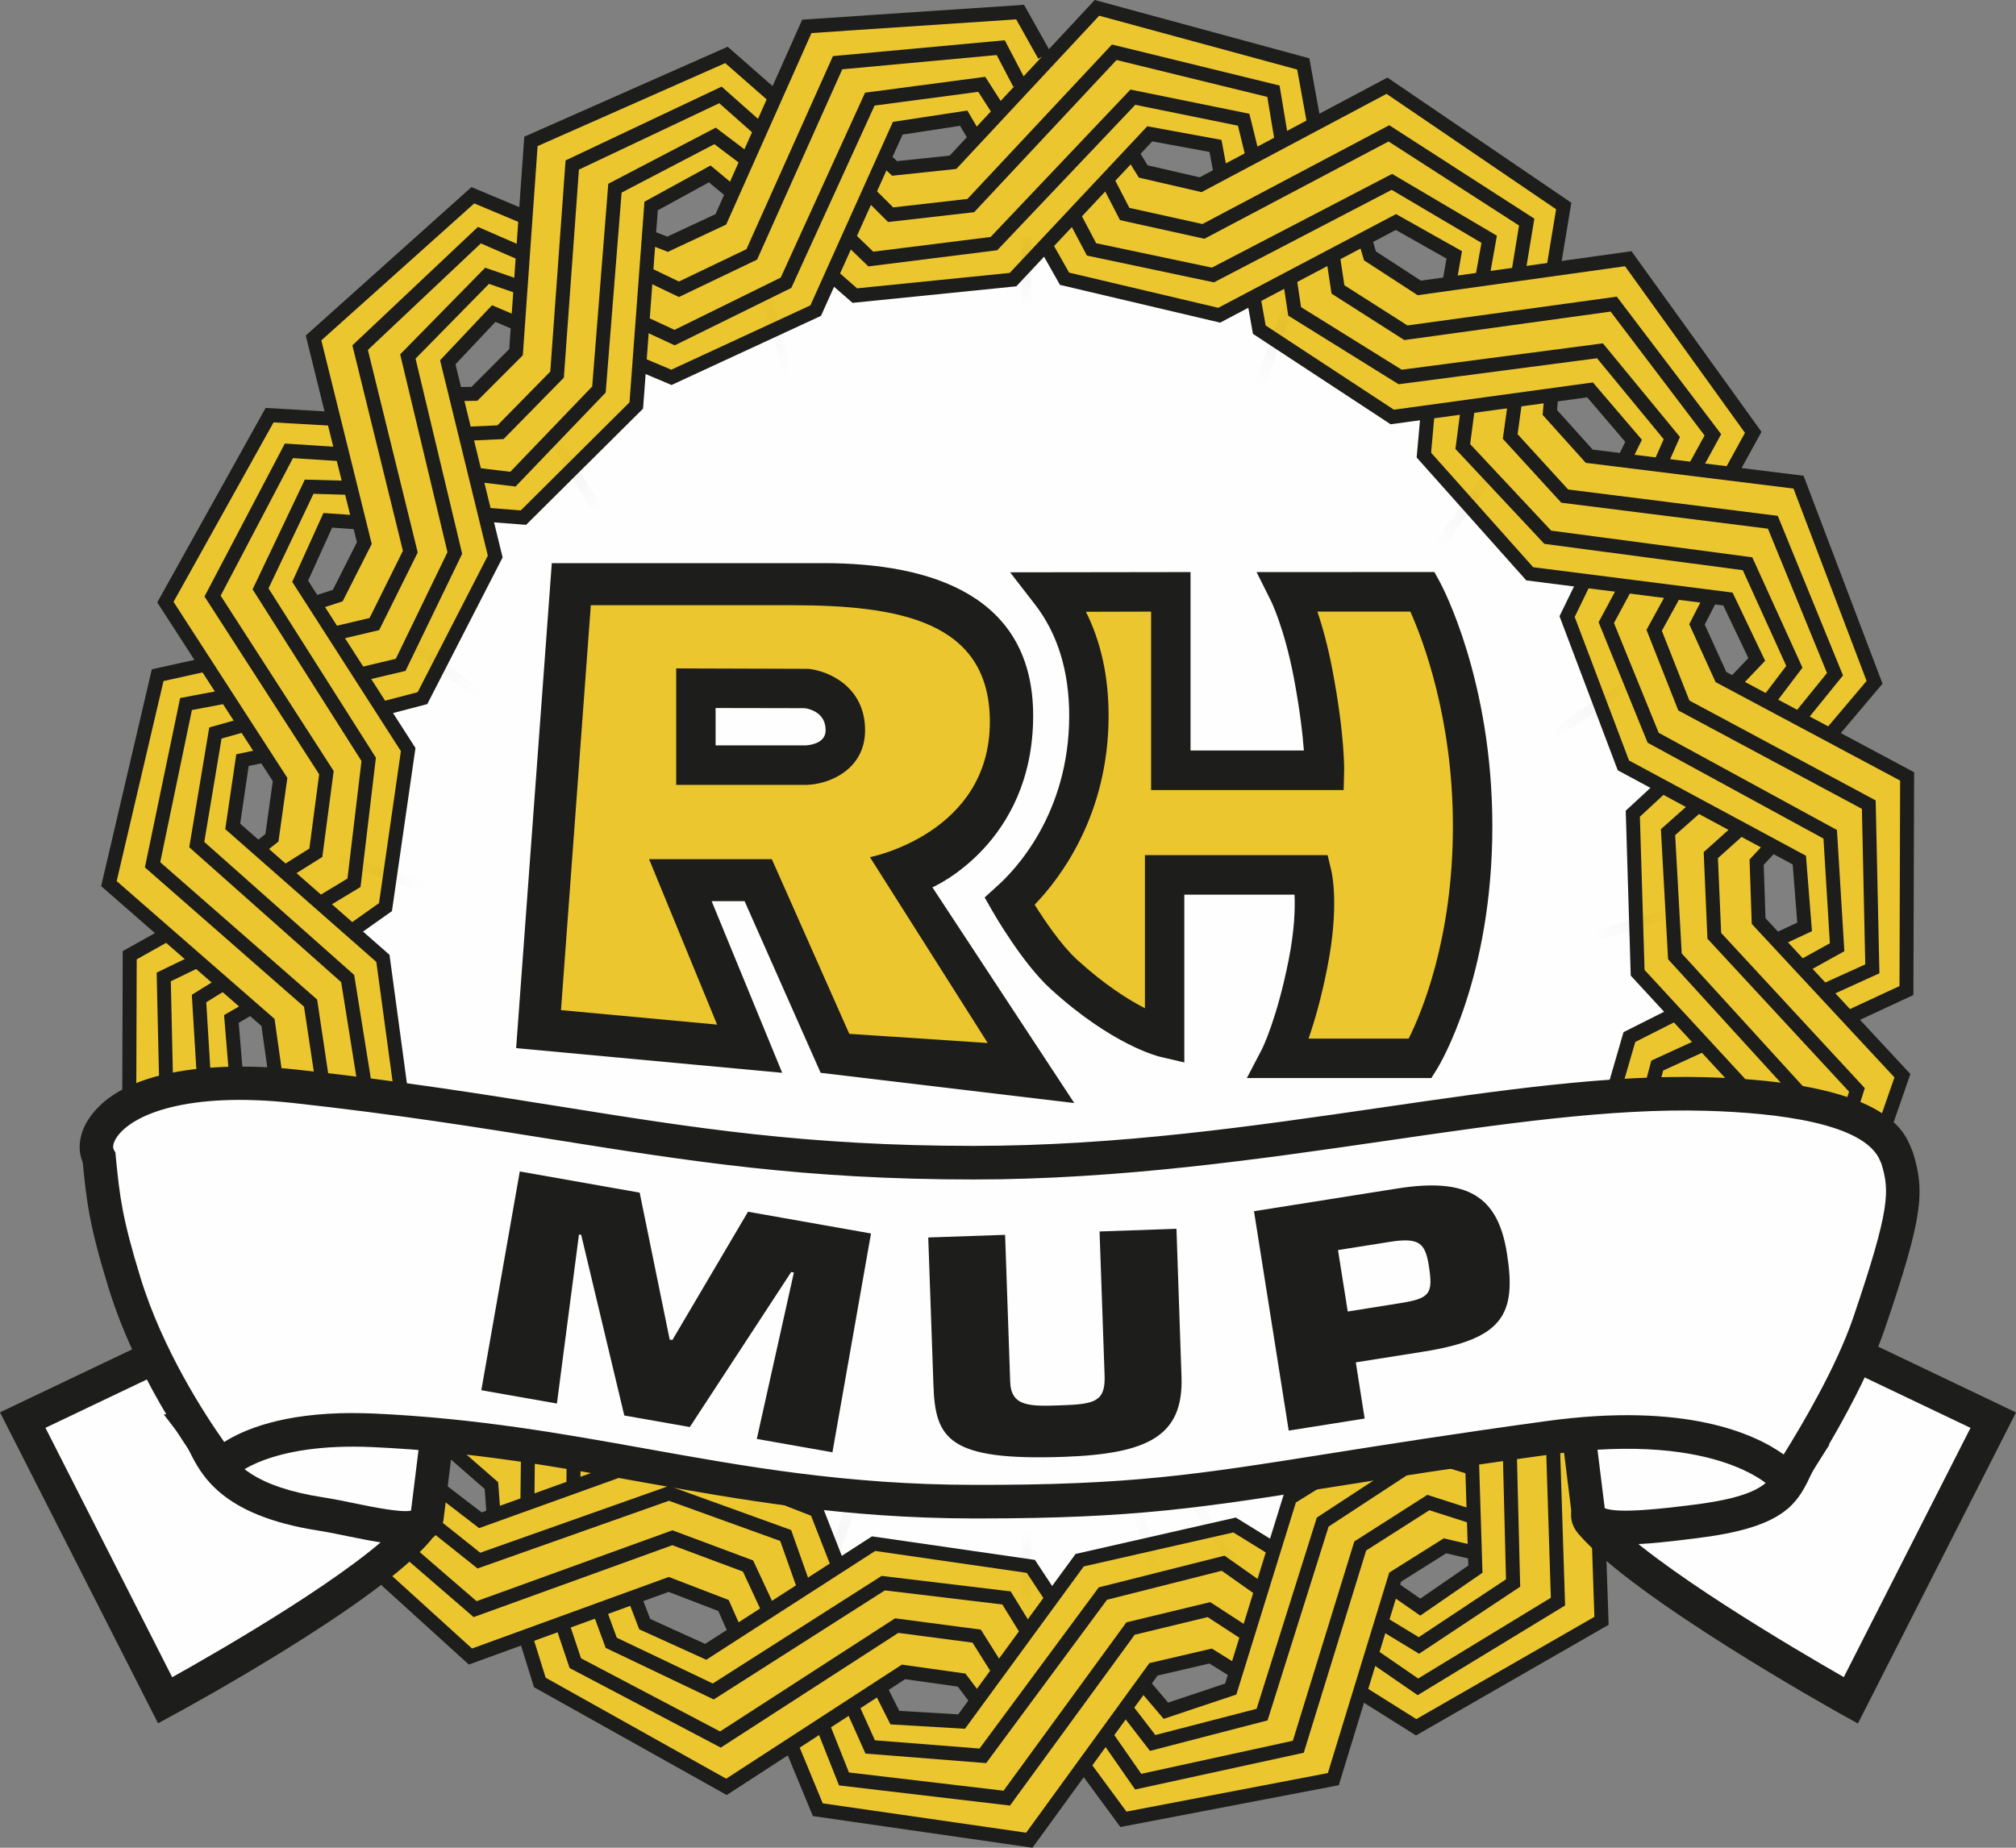<svg xmlns="http://www.w3.org/2000/svg" xmlns:xlink="http://www.w3.org/1999/xlink" width="48" height="44" viewBox="0 0 48 44">
    <rect x="0" y="0" width="48" height="44" fill="#808080" stroke="none"/>
    <defs>
        <path id="p3dsewueaa" d="M15.747.825l-3.766.38-.554-.484-.378.843-3.436 1.588-.764-.322-.072.992L4.09 6.491l-.916-.07.244.999-1.732 3.371-.964.25.624.975-.54 3.751-.806.567.743.653.511 3.755-.819.985 1.019.548 1.245 3.368.64.029 2.843 2.498.04 1.072 1.318-.484 3.527 1.373.521 1.334.84-.54 3.743.541.483.729.68-.875 3.687-.839.956.577.363-1.221 3.219-1.995 1.065.29-.015-1.363L29 23.832l.975-.035-.61-1.296 1.057-3.639 1.088-.549-.892-.983-.115-3.787.683-.634-.908-.516-1.339-3.545.415-.854-1.305-.164-2.52-2.827.09-1.024-.844.117-3.164-2.079-.137-.777-.82.432-3.682-.869L16.52 0l-.772.825zm.016.032l.75-.802.438.777 3.709.876.79-.417.131.745 3.187 2.095.815-.114-.087.997 2.53 2.837.007.01 1.27.16-.4.827 1.35 3.567.88.501-.663.613.116 3.802v.013l.87.959-1.06.536-1.065 3.665.593 1.262-.94.033-2.401 2.949-.008.01.016 1.331-1.037-.284-3.23 2.003-.01.007-.357 1.191-.929-.56-3.713.843-.66.85-.464-.703-3.758-.545-.013-.002-.816.526-.506-1.297-.005-.013-3.553-1.383-1.287.472-.039-1.04-2.853-2.507-.009-.008-.629-.028-1.238-3.348-.003-.012-.995-.534.801-.964-.512-3.77v-.013l-.721-.633.781-.551.543-3.766.002-.012-.606-.946.934-.242 1.739-3.385.006-.011-.237-.967.886.07 2.707-2.69.069-.958.734.309 3.461-1.6.366-.812.53.464 3.793-.383z"/>
        <path id="cmdoomoohc" d="M15.747.825l-3.766.38-.554-.484-.378.843-3.436 1.588-.764-.322-.072.992L4.09 6.491l-.916-.07.244.999-1.732 3.371-.964.25.624.975-.54 3.751-.806.567.743.653.511 3.755-.819.985 1.019.548 1.245 3.368.64.029 2.843 2.498.04 1.072 1.318-.484 3.527 1.373.521 1.334.84-.54 3.743.541.483.729.68-.875 3.687-.839.956.577.363-1.221 3.219-1.995 1.065.29-.015-1.363L29 23.832l.975-.035-.61-1.296 1.057-3.639 1.088-.549-.892-.983-.115-3.787.683-.634-.908-.516-1.339-3.545.415-.854-1.305-.164-2.52-2.827.09-1.024-.844.117-3.164-2.079-.137-.777-.82.432-3.682-.869L16.52 0l-.772.825zm.016.032l.75-.802.438.777 3.709.876.79-.417.131.745 3.187 2.095.815-.114-.087.997 2.53 2.837.007.01 1.27.16-.4.827 1.35 3.567.88.501-.663.613.116 3.802v.013l.87.959-1.06.536-1.065 3.665.593 1.262-.94.033-2.401 2.949-.008.01.016 1.331-1.037-.284-3.23 2.003-.01.007-.357 1.191-.929-.56-3.713.843-.66.85-.464-.703-3.758-.545-.013-.002-.816.526-.506-1.297-.005-.013-3.553-1.383-1.287.472-.039-1.04-2.853-2.507-.009-.008-.629-.028-1.238-3.348-.003-.012-.995-.534.801-.964-.512-3.77v-.013l-.721-.633.781-.551.543-3.766.002-.012-.606-.946.934-.242 1.739-3.385.006-.011-.237-.967.886.07 2.707-2.69.069-.958.734.309 3.461-1.6.366-.812.53.464 3.793-.383z"/>
        <path id="fznjm7a0ve" d="M15.747.825l-3.766.38-.554-.484-.378.843-3.436 1.588-.764-.322-.072.992L4.09 6.491l-.916-.07.244.999-1.732 3.371-.964.25.624.975-.54 3.751-.806.567.743.653.511 3.755-.819.985 1.019.548 1.245 3.368.64.029 2.843 2.498.04 1.072 1.318-.484 3.527 1.373.521 1.334.84-.54 3.743.541.483.729.68-.875 3.687-.839.956.577.363-1.221 3.219-1.995 1.065.29-.015-1.363L29 23.832l.975-.035-.61-1.296 1.057-3.639 1.088-.549-.892-.983-.115-3.787.683-.634-.908-.516-1.339-3.545.415-.854-1.305-.164-2.52-2.827.09-1.024-.844.117-3.164-2.079-.137-.777-.82.432-3.682-.869L16.52 0l-.772.825zm.016.032l.75-.802.438.777 3.709.876.79-.417.131.745 3.187 2.095.815-.114-.087.997 2.53 2.837.007.01 1.27.16-.4.827 1.35 3.567.88.501-.663.613.116 3.802v.013l.87.959-1.06.536-1.065 3.665.593 1.262-.94.033-2.401 2.949-.008.01.016 1.331-1.037-.284-3.23 2.003-.01.007-.357 1.191-.929-.56-3.713.843-.66.85-.464-.703-3.758-.545-.013-.002-.816.526-.506-1.297-.005-.013-3.553-1.383-1.287.472-.039-1.04-2.853-2.507-.009-.008-.629-.028-1.238-3.348-.003-.012-.995-.534.801-.964-.512-3.77v-.013l-.721-.633.781-.551.543-3.766.002-.012-.606-.946.934-.242 1.739-3.385.006-.011-.237-.967.886.07 2.707-2.69.069-.958.734.309 3.461-1.6.366-.812.53.464 3.793-.383z"/>
    </defs>
    <g fill="none" fill-rule="evenodd">
        <g>
            <g>
                <g>
                    <g>
                        <path fill="#ECC62E" d="M28.743 2.808l1.725-.917 4.208 2.864-.255 1.506 1.792-.25 2.975 4.134-.54.986 1.618.2 1.81 4.767-1.042 1.233 1.818 1.008-.017 5.098-1.364.664 1.268 1.364-1.673 4.816-1.542.187.895 2-3.076 4.06-1.825.052.058 1.865-4.414 2.536-1.311-.824-.661 2.059-4.999.957-.942-1.285-1.297 1.782-5.037-.726-.604-1.463-1.57.919-4.443-2.486-.344-1.093-1.31.475-3.772-3.425L5 34.325l-1.933-.023-2.373-4.51 1.032-1.445-1.209-.651.015-5.1.905-.512-1.4-1.193 1.162-4.963 1.148-.254-.963-1.486 2.48-4.451 1.522.088-.476-1.928 3.793-3.398 1.257.525.127-1.808 4.655-2.06 1.14 1 .774-1.68 5.078-.34.578 1.032L23.563.037l4.91 1.335.27 1.436zm-2.225 1.18c-.131-.665-.133-.664-.133-.664l-1.566-.287-.425.455.272.44 1.365.316.487-.26zM31.951 6.6l.118-.681-1.39-.782-.717.465.101.34 1.174.764.714-.106zm7.816 15.627l.644-.305-.127-1.591-.647-.348-.369.397.048 1.402.451.445zm-.393 3.985l-.685.345-.387 1.348.114.247.853-.093.395-1.545-.29-.302zm-3.88 7.683l.827-.037.854-1.347-.134-.274-.755.09-.882 1.087.017.485.073-.004zm-3.03 2.907l-.615-.141-1.187.744-.076.247.674.468 1.312-.905-.014-.392-.095-.021zm-5.655 2.812l-.54-.33-1.361.317-.24.35.536.636 1.544-.517.127-.405-.066-.051zm-14.226-1.67l.212.58 1.452.66.676-.533-.252-.57-1.306-.502-.803.292.02.073zm-3.386-2.097l-.052-.621-1.054-.92h-.494l.023.776 1.262.969.302-.108.013-.096zM3.424 23.85l-.47.263.13 1.59.604.325.333-.443-.195-1.388-.402-.347zm.309-6.007l-.514.107-.234 1.578.607.53.326-.258.195-1.388-.38-.57zm2.266-5.55l-.75-.053-.657 1.452.334.523.56-.182.633-1.25-.12-.49zm-.562 19.046l-.488-1.277-1.028-.552-.38.482.86 1.342 1.036.005zm15.27 9.005l-.367-.486-1.385-.195-.567.37.362.719 1.589.094.367-.502zm17.463-26.25l-.32.625.57 1.254.298.16.554-.58-.687-1.44-.415-.02zM34.382 9.26l-.037.41.939 1.043.825.1.23-.468-1.037-1.211-.92.126zm-15.89-5.636l.251.236 1.392-.147.535-.573-.28-.477-1.57.239-.327.722zM8.292 9.235l.45-.007.99-.992.01-.69-.541-.23-1.095 1.16.186.759zm6.596-4.792l-.544-.451-1.396.763-.057.737.45.173 1.268-.593.28-.63z" transform="translate(-127 -1248) translate(0 1064) translate(127 184) translate(2.556 .15)"/>
                        <path fill="#ECC62E" d="M18.533 3.617l.223.209 1.364-.145.509-.545-.257-.436-1.53.233-.309.684zm.199.278l-.279-.262.344-.76 1.61-.245.305.517-.561.6-1.42.15zm5.955.009l1.34.309.455-.242c-.088-.44-.116-.577-.126-.62l-1.524-.278-.397.423.252.408zm1.349.38l-1.391-.322-.294-.474.456-.488.02.004 1.572.29c.017.009.017.009.153.688l.005.025-.521.277zm-13.11 1.185l.412.16 1.244-.582.266-.595-.508-.42-1.361.743-.053.694zm.415.232l-.485-.188.059-.779 1.433-.783.58.482-.295.664-1.292.604zm16.75.221l1.153.75.679-.101.109-.635-1.35-.761-.682.442.092.305zm1.14.82l-1.197-.778-.111-.376.756-.491 1.428.804-.126.729-.75.112zM8.141 8.486l.175.715.41-.006.97-.974.011-.652-.5-.212-1.066 1.129zm.122.782l-.194-.802L9.19 7.277l.585.248-.013.725-.009.009-1 1.002-.49.007zM35.3 10.682l.79.098.21-.429-1.01-1.181-.877.12-.033.37.92 1.022zm.828.169l-.86-.106-.957-1.062.041-.452.964-.132.012.014 1.052 1.228-.252.51zM4.63 13.689l.31.486.522-.17.622-1.227-.111-.453-.704-.051-.64 1.415zm.282.565l-.358-.56.674-1.489.798.057.128.524-.006.012-.64 1.262-.596.194zm33.533 1.695l.266.142.521-.545-.668-1.4-.375-.017-.302.591.558 1.229zm.278.225l-.33-.178-.581-1.278.338-.658.456.022.01.018.696 1.459-.589.615zM3.021 19.515l.573.501.293-.234.192-1.362-.362-.54-.469.098-.227 1.537zm.57.588l-.641-.562.24-1.619.56-.117.398.599-.198 1.414-.36.285zm35.758 1.665l.424.419.604-.285-.123-1.55-.61-.327-.341.368.046 1.375zm.412.499l-.478-.47-.049-1.43.396-.425.687.368v.018l.13 1.615-.686.324zM3.117 25.682l.562.303.308-.409-.194-1.362-.373-.323-.431.241.128 1.55zm.58.389l-.644-.347-.134-1.629.509-.285.428.37.2 1.414-.359.477zm34.64 1.831l.1.215.806-.089.385-1.505-.26-.27-.652.327-.378 1.322zm.059.286l-.129-.28.003-.013.39-1.362.722-.362.32.333-.006.018-.4 1.567-.9.099zM4.419 31.301l.97.004-.466-1.22-.993-.533-.347.442.836 1.307zm1.067.071l-1.104-.005-.881-1.377.412-.523 1.063.571.51 1.334zm29.952 2.054l.016.438.849-.039.834-1.316-.116-.237-.717.086-.866 1.068zm-.048.507l-.02-.53.009-.01.89-1.098.79-.095.154.313-.873 1.377-.95.043zM7.652 35.066l1.236.948.266-.096.01-.072-.05-.604-1.036-.902H7.63l.022.726zm1.224 1.023l-1.29-.99-.023-.826h.54l1.074.937.053.638-.016.119-.338.122zm21.749 1.549l.635.441 1.279-.881-.013-.348-.071-.016-.6-.138-1.165.731-.065.211zm.635.522l-.713-.495.087-.281.01-.007 1.2-.752.747.171.016.436-1.347.928zm-18.44.34l1.422.646.64-.505-.237-.534-1.28-.492-.762.277.01.041.208.567zm1.432.723l-1.483-.674-.219-.597-.028-.102.843-.306 1.33.511.27.606-.713.562zm10.457.726l.506.6 1.506-.505.114-.366-.046-.037-.527-.321-1.334.311-.22.318zm.485.677l-.57-.673.264-.381.013-.003 1.373-.32.555.338.084.066-.139.443-1.58.53zm-6.422.094l1.552.091.34-.467-.341-.455-1.36-.191-.533.347.342.675zm1.584.16l-1.627-.096-.383-.763.601-.393.013.002 1.399.196.389.517-.392.537zm-3.418 2.034l4.998.721 1.314-1.804.957 1.306 4.958-.95.667-2.081 1.33.836 4.38-2.515-.058-1.879 1.843-.052 3.054-4.033-.906-2.023 1.566-.189 1.661-4.778-1.285-1.382 1.385-.675.017-5.058-1.837-1.017 1.057-1.25-1.796-4.729-1.648-.204.553-1.01-2.95-4.101-1.816.253.258-1.53-4.174-2.841-1.748.929-.272-1.459L23.572.074l-1.27 1.147-.587-1.049-5.038.337-.784 1.702-1.159-1.015-4.617 2.043-.128 1.834-1.28-.535-3.762 3.371.48 1.951-1.546-.089-2.459 4.415.978 1.51-1.174.26-1.152 4.923 1.42 1.211-.93.527-.015 5.059 1.225.66-1.042 1.459 2.355 4.473 1.949.024-.129 1.566 3.745 3.4 1.324-.48.349 1.113 4.415 2.471 1.587-.929.611 1.481zm5.028.792l-.019-.003-5.055-.729-.006-.017-.591-1.427-1.554.909-.016-.01-4.455-2.493-.004-.012-.333-1.059-1.296.469-3.799-3.449.125-1.527-1.916-.023-2.393-4.546.012-.016 1.01-1.414-1.193-.643v-.02l.016-5.119.88-.498L0 20.904l.005-.02L1.172 15.9l1.12-.248-.949-1.463.01-.017 2.49-4.47 1.5.086-.47-1.902.015-.014L8.695 4.46l1.234.516.125-1.782.017-.008 4.676-2.068.016.014 1.107.97.763-1.657 5.119-.343.568 1.013L23.554 0l.018.004 4.93 1.341.265 1.412 1.704-.906.017.012 4.224 2.876-.25 1.482 1.765-.246 3 4.168-.527.96 1.59.198.008.019 1.817 4.784-.013.015-1.016 1.203 1.799.997v.02l-.016 5.119-.02.009-1.323.645 1.252 1.345-1.687 4.855-1.519.184.886 1.976-.012.016-3.085 4.073-1.808.052.056 1.851-.017.01-4.431 2.545-.016-.01-1.276-.801-.653 2.037-.018.003-5.021.962-.927-1.266-1.284 1.762z" transform="translate(-127 -1248) translate(0 1064) translate(127 184) translate(2.556 .15)"/>
                        <path fill="#FEFEFE" d="M27.794 36.741L28.158 35.52 31.376 33.525 32.441 33.816 32.426 32.452 34.817 29.515 35.793 29.48 35.183 28.185 36.239 24.545 37.328 23.996 36.435 23.013 36.321 19.226 37.004 18.593 36.096 18.076 34.757 14.532 35.172 13.678 33.866 13.513 31.347 10.686 31.437 9.662 30.593 9.779 27.428 7.7 27.292 6.924 26.473 7.355 22.79 6.487 22.336 5.683 21.564 6.508 17.797 6.888 17.244 6.405 16.866 7.247 13.43 8.836 12.666 8.513 12.595 9.506 9.907 12.175 8.991 12.104 9.234 13.103 7.503 16.474 6.538 16.724 7.163 17.699 6.622 21.45 5.817 22.017 6.561 22.67 7.071 26.426 6.253 27.41 7.271 27.958 8.517 31.327 9.155 31.355 11.999 33.853 12.04 34.925 13.357 34.442 16.884 35.814 17.405 37.148 18.245 36.608 21.988 37.15 22.471 37.879 23.151 37.003 26.839 36.164z" transform="translate(-127 -1248) translate(0 1064) translate(127 184) translate(2.556 .15)"/>
                        <path fill="#ECC62E" d="M18.237 36.573l.013.002 3.757.544.465.703.659-.849 3.713-.844.93.561.356-1.192.01-.007 3.23-2.002 1.038.283-.016-1.331.007-.01 2.402-2.948.94-.034-.594-1.261 1.065-3.666 1.061-.535-.871-.96v-.013l-.115-3.802.662-.613-.88-.5-1.349-3.568.4-.826-1.27-.161-.008-.009-2.529-2.838.087-.996-.815.113-3.187-2.095-.131-.745-.79.417-3.708-.875-.44-.777-.749.801-3.793.383-.53-.463-.366.812-3.46 1.6-.736-.31-.069.959L9.92 12.21l-.886-.069.237.966-.006.011-1.74 3.385-.933.242.605.946v.013l-.543 3.765-.783.551.72.634.003.012.512 3.77-.802.964.994.535.004.012 1.238 3.348.628.028.01.007 2.853 2.508.04 1.04 1.286-.472 3.553 1.382.006.014.506 1.296.815-.525zm4.23 1.363l-.499-.756-3.715-.537-.864.555-.014-.038-.516-1.32-3.503-1.363-1.348.495-.042-1.103-2.824-2.481-.65-.029-.006-.02-1.242-3.357-1.043-.562.835-1.004-.506-3.729-.767-.673.829-.583.536-3.725-.642-1.003.995-.257 1.718-3.347-.252-1.032.948.074 2.667-2.65.074-1.026.794.334 3.41-1.577.392-.871.576.503 3.74-.378.795-.849.47.831 3.655.862.848-.447.142.807 3.143 2.064.874-.121-.094 1.051 2.502 2.808 1.34.168-.43.883 1.33 3.52.938.534-.707.653.115 3.76.913 1.007-1.115.562-1.049 3.613.627 1.33-1.012.036-2.374 2.916.017 1.396-1.095-.299-3.194 1.981-.374 1.25-.98-.592-3.664.832-.702.904z" transform="translate(-127 -1248) translate(0 1064) translate(127 184) translate(2.556 .15)"/>
                    </g>
                    <g transform="translate(-127 -1248) translate(0 1064) translate(127 184) translate(8.373 5.834)">
                        <g>
                            <mask id="fo168b121b" fill="#fff">
                                <use xlink:href="#p3dsewueaa"/>
                            </mask>
                            <path fill="#1D1D1B" d="M21.097 31.855L4.699 4.635 4.901 4.513 21.298 31.733z" mask="url(#fo168b121b)"/>
                        </g>
                        <g>
                            <mask id="zph0rr3wfd" fill="#fff">
                                <use xlink:href="#cmdoomoohc"/>
                            </mask>
                            <path fill="#1D1D1B" d="M19.209 32.201L9.699 1.095 9.924 1.026 19.434 32.132z" mask="url(#zph0rr3wfd)"/>
                        </g>
                        <mask id="8a84o1lkff" fill="#fff">
                            <use xlink:href="#fznjm7a0ve"/>
                        </mask>
                        <path fill="#1D1D1B" d="M15.946 33.161L16.18 33.161 16.18 -0.182 15.946 -0.182z" mask="url(#8a84o1lkff)"/>
                        <path fill="#1D1D1B" d="M10.541 34.088L10.321 34.007 22.84 -0.346 23.061 -0.266z" mask="url(#8a84o1lkff)"/>
                        <path fill="#1D1D1B" d="M8.772 31.348L8.582 31.211 27.992 4.008 28.183 4.145z" mask="url(#8a84o1lkff)"/>
                        <path fill="#1D1D1B" d="M26.881 29.244L0.354 8.802 0.498 8.616 27.025 29.057z" mask="url(#8a84o1lkff)"/>
                        <path fill="#1D1D1B" d="M30.42 25.624L-0.995 14.462 -0.917 14.241 30.497 25.402z" mask="url(#8a84o1lkff)"/>
                        <path fill="#1D1D1B" d="M1.359 29.887L1.229 29.691 30.89 9.995 31.02 10.191z" mask="url(#8a84o1lkff)"/>
                        <path fill="#1D1D1B" d="M-1.295 25.75L-1.362 25.523 31.559 15.748 31.626 15.973z" mask="url(#8a84o1lkff)"/>
                        <path fill="#1D1D1B" d="M5.74 22.37l-.11-.208c.04-.021.97-.513 2.728-1.012 1.619-.46 4.27-1.007 7.704-1.007 5.83 0 10.75 1.482 10.8 1.497l-.069.225c-.048-.015-4.94-1.487-10.73-1.487-6.52 0-10.286 1.972-10.323 1.992" mask="url(#8a84o1lkff)"/>
                    </g>
                    <g>
                        <path fill="#1D1D1B" d="M12.526 12.498L11.519 12.421 11.545 12.088 12.4 12.154 14.988 9.581 15.344 4.803 16.918 3.941 17.56 4.475 17.347 4.731 16.879 4.342 15.662 5.008 15.311 9.731z" transform="translate(-127 -1248) translate(0 1064) translate(127 184)"/>
                        <path fill="#1D1D1B" d="M10.805 9.552L10.801 9.219 11.226 9.213 12.124 8.313 12.483 3.255 17.326 1.113 18.546 2.182 18.328 2.432 17.267 1.503 12.8 3.479 12.448 8.46 11.366 9.544z" transform="translate(-127 -1248) translate(0 1064) translate(127 184)"/>
                        <path fill="#1D1D1B" d="M10.979 10.502L10.963 10.169 11.844 10.129 13.102 8.848 13.466 3.82 17.181 2.063 18.215 2.978 17.994 3.228 17.125 2.458 13.784 4.039 13.425 8.994 11.99 10.456z" transform="translate(-127 -1248) translate(0 1064) translate(127 184)"/>
                        <path fill="#1D1D1B" d="M12.275 11.586L11.275 11.465 11.315 11.134 12.15 11.235 14.1 9.203 14.483 4.376 17.042 3.04 17.817 3.626 17.617 3.892 17.009 3.433 14.8 4.586 14.421 9.348zM15.989 9.168L15.127 8.804 15.256 8.497 15.983 8.804 19.295 7.272 21.26 2.902 23.032 2.632 23.37 3.21 23.083 3.378 22.859 2.996 21.49 3.205 19.547 7.522z" transform="translate(-127 -1248) translate(0 1064) translate(127 184)"/>
                        <path fill="#1D1D1B" d="M15.901 5.997L15.341 5.78 15.463 5.469 15.888 5.635 17.037 5.098 19.1 0.468 24.382 0.114 25.012 1.237 24.721 1.4 24.195 0.461 19.321 0.787 17.29 5.348z" transform="translate(-127 -1248) translate(0 1064) translate(127 184)"/>
                        <path fill="#1D1D1B" d="M16.165 7.073L15.248 6.634 15.392 6.333 16.165 6.704 17.772 5.934 19.832 1.336 23.923 0.959 24.422 1.913 24.127 2.068 23.731 1.311 20.054 1.65 18.026 6.182z" transform="translate(-127 -1248) translate(0 1064) translate(127 184)"/>
                        <path fill="#1D1D1B" d="M16.065 8.224L15.185 7.816 15.324 7.514 16.06 7.855 18.589 6.61 20.597 2.207 23.458 1.829 23.891 2.505 23.612 2.685 23.292 2.187 20.823 2.514 18.841 6.856zM9.127 17.04L9.043 16.718 9.944 16.483 11.615 13.232 10.478 8.579 11.714 7.269 12.362 7.543 12.233 7.851 11.797 7.665 10.845 8.675 11.967 13.274 10.173 16.767z" transform="translate(-127 -1248) translate(0 1064) translate(127 184)"/>
                        <path fill="#1D1D1B" d="M7.499 14.534L7.397 14.217 7.925 14.046 8.498 12.912 7.28 7.99 11.225 4.455 12.607 5.034 12.479 5.342 11.291 4.844 7.651 8.105 8.851 12.953 8.158 14.32z" transform="translate(-127 -1248) translate(0 1064) translate(127 184)"/>
                        <path fill="#1D1D1B" d="M7.947 15.26L7.87 14.936 8.799 14.717 9.593 13.117 8.39 8.224 11.38 5.403 12.536 5.907 12.404 6.212 11.449 5.796 8.759 8.333 9.946 13.156 9.028 15.005z" transform="translate(-127 -1248) translate(0 1064) translate(127 184)"/>
                        <path fill="#1D1D1B" d="M8.598 16.226L8.522 15.902 9.424 15.688 10.654 13.149 9.528 8.438 11.552 6.375 12.47 6.692 12.361 7.008 11.642 6.76 9.894 8.54 11.004 13.187 9.655 15.976z" transform="translate(-127 -1248) translate(0 1064) translate(127 184)"/>
                        <path fill="#1D1D1B" d="M8.467 22.308L8.276 22.036 9.024 21.506 9.545 17.887 6.958 13.856 7.701 12.216 8.571 12.277 8.548 12.61 7.908 12.564 7.336 13.828 9.892 17.812 9.332 21.696z" transform="translate(-127 -1248) translate(0 1064) translate(127 184)"/>
                        <path fill="#1D1D1B" d="M6.214 20.369L6.007 20.108 6.319 19.861 6.495 18.601 3.744 14.345 6.324 9.714 7.95 9.809 7.931 10.14 6.513 10.059 4.132 14.332 6.842 18.524 6.63 20.04z" transform="translate(-127 -1248) translate(0 1064) translate(127 184)"/>
                        <path fill="#1D1D1B" d="M6.899 20.893L6.722 20.611 7.366 20.206 7.599 18.438 4.869 14.204 6.782 10.562 8.158 10.652 8.136 10.985 6.975 10.909 5.254 14.185 7.945 18.36 7.674 20.407z" transform="translate(-127 -1248) translate(0 1064) translate(127 184)"/>
                        <path fill="#1D1D1B" d="M7.723 21.642L7.551 21.357 8.273 20.921 8.607 18.122 6.014 14.034 7.258 11.421 8.326 11.45 8.317 11.784 7.464 11.759 6.393 14.011 8.95 18.043 8.584 21.122z" transform="translate(-127 -1248) translate(0 1064) translate(127 184)"/>
                        <path fill="#1D1D1B" d="M8.926 27.679L8.671 27.466 9.452 26.526 8.96 22.906 5.363 19.744 5.626 17.961 6.251 17.83 6.321 18.157 5.921 18.24 5.719 19.614 9.274 22.737 9.801 26.627z" transform="translate(-127 -1248) translate(0 1064) translate(127 184)"/>
                        <path fill="#1D1D1B" d="M6.335 26.334L6.068 26.133 6.402 25.69 6.225 24.432 2.408 21.102 3.615 15.938 4.866 15.661 4.938 15.986 3.893 16.218 2.778 20.982 6.537 24.263 6.751 25.78z" transform="translate(-127 -1248) translate(0 1064) translate(127 184)"/>
                        <path fill="#1D1D1B" d="M7.115 26.674L6.867 26.452 7.505 25.738 7.239 23.973 3.45 20.655 4.289 16.622 5.314 16.428 5.376 16.756 4.569 16.908 3.815 20.532 7.551 23.802 7.856 25.843z" transform="translate(-127 -1248) translate(0 1064) translate(127 184)"/>
                        <path fill="#1D1D1B" d="M8.079 27.192L7.836 26.965 8.569 26.172 8.123 23.388 4.506 20.176 4.982 17.323 5.777 17.099 5.867 17.42 5.275 17.587 4.864 20.049 8.433 23.217 8.925 26.279z" transform="translate(-127 -1248) translate(0 1064) translate(127 184)"/>
                        <path fill="#1D1D1B" d="M10.916 31.535L9.693 28.226 5.482 25.957 5.335 24.172 5.881 23.857 6.047 24.145 5.684 24.355 5.799 25.75 9.961 27.992 11.228 31.419z" transform="translate(-127 -1248) translate(0 1064) translate(127 184)"/>
                        <path fill="#1D1D1B" d="M7.851 31.581L7.373 30.33 2.905 27.946 2.922 22.649 3.863 22.122 4.025 22.413 3.255 22.845 3.239 27.746 7.639 30.094 8.162 31.462z" transform="translate(-127 -1248) translate(0 1064) translate(127 184)"/>
                        <path fill="#1D1D1B" d="M9.132 31.592L8.844 31.424 8.909 31.312 8.256 29.653 3.823 27.276 3.73 23.161 4.607 22.736 4.751 23.036 4.067 23.367 4.15 27.074 8.521 29.417 9.277 31.34z" transform="translate(-127 -1248) translate(0 1064) translate(127 184)"/>
                        <path fill="#1D1D1B" d="M10.078 31.573L8.986 28.885 4.742 26.57 4.567 23.689 5.243 23.27 5.418 23.553 4.911 23.867 5.063 26.365 9.251 28.649 10.399 31.478 10.399 31.51 10.214 31.518zM20.299 7.212L19.682 6.675 19.9 6.423 20.407 6.866 24.041 6.499 27.316 3.007 29.083 3.331 29.228 4.111 28.902 4.173 28.798 3.618 27.434 3.367 24.198 6.818z" transform="translate(-127 -1248) translate(0 1064) translate(127 184)"/>
                        <path fill="#1D1D1B" d="M21.241 4.185L20.918 3.88 21.144 3.638 21.358 3.837 22.612 3.705 26.065 0 31.175 1.389 31.443 2.867 31.116 2.926 30.885 1.656 26.171 0.374 22.77 4.023z" transform="translate(-127 -1248) translate(0 1064) translate(127 184)"/>
                        <path fill="#1D1D1B" d="M21.145 5.287L20.546 4.689 20.78 4.454 21.266 4.939 23.035 4.737 26.475 1.06 30.466 2.037 30.673 3.283 30.345 3.337 30.174 2.308 26.584 1.429 23.194 5.053z" transform="translate(-127 -1248) translate(0 1064) translate(127 184)"/>
                        <path fill="#1D1D1B" d="M20.676 6.344L20.089 5.778 20.319 5.537 20.792 5.993 23.586 5.643 26.915 2.133 29.747 2.709 29.98 3.654 29.656 3.734 29.475 2.993 27.03 2.496 23.744 5.959zM29.051 7.683L25.237 6.784 24.737 5.897 25.026 5.734 25.455 6.492 29.006 7.33 33.239 5.098 34.809 5.981 34.67 6.782 34.342 6.726 34.44 6.157 33.233 5.476z" transform="translate(-127 -1248) translate(0 1064) translate(127 184)"/>
                        <path fill="#1D1D1B" d="M37.15 6.415L36.822 6.36 37.05 4.983 33.013 2.235 28.609 4.575 27.116 4.23 26.753 3.644 27.036 3.468 27.326 3.937 28.563 4.222 33.034 1.847 37.413 4.828z" transform="translate(-127 -1248) translate(0 1064) translate(127 184)"/>
                        <path fill="#1D1D1B" d="M36.309 6.559L35.982 6.505 36.167 5.37 33.061 3.369 28.676 5.686 26.667 5.242 26.156 4.253 26.451 4.101 26.89 4.95 28.629 5.335 33.077 2.982 36.532 5.207z" transform="translate(-127 -1248) translate(0 1064) translate(127 184)"/>
                        <path fill="#1D1D1B" d="M28.903 6.724L25.879 6.086 25.388 5.158 25.682 5.002 26.099 5.792 28.855 6.373 33.145 4.141 35.64 5.613 35.463 6.608 35.135 6.55 35.273 5.783 33.135 4.521zM38.792 11.086L38.493 10.939 38.697 10.522 37.791 9.462 33.11 10.103 29.832 7.95 29.679 7.086 30.006 7.028 30.135 7.751 33.188 9.756 37.926 9.107 39.093 10.472z" transform="translate(-127 -1248) translate(0 1064) translate(127 184)"/>
                        <path fill="#1D1D1B" d="M41.33 11.395L41.038 11.234 41.547 10.308 38.691 6.34 33.754 7.03 32.477 6.2 32.358 5.8 32.677 5.705 32.76 5.987 33.831 6.683 38.845 5.982 41.94 10.283z" transform="translate(-127 -1248) translate(0 1064) translate(127 184)"/>
                        <path fill="#1D1D1B" d="M40.473 11.268L40.181 11.107 40.585 10.37 38.348 7.42 33.436 8.098 31.703 6.992 31.572 6.127 31.901 6.077 32.009 6.793 33.511 7.75 38.495 7.064 40.98 10.339z" transform="translate(-127 -1248) translate(0 1064) translate(127 184)"/>
                        <path fill="#1D1D1B" d="M39.652 11.192L39.347 11.058 39.612 10.459 38.024 8.531 33.3 9.15 30.672 7.516 30.539 6.637 30.868 6.587 30.978 7.314 33.374 8.804 38.164 8.176 39.999 10.406zM41.344 16.451L41.103 16.221 41.628 15.671 41.031 14.419 36.34 13.821 33.73 10.894 33.829 9.785 34.16 9.815 34.074 10.78 36.504 13.507 41.252 14.111 42.027 15.735z" transform="translate(-127 -1248) translate(0 1064) translate(127 184)"/>
                        <path fill="#1D1D1B" d="M43.717 17.589L43.463 17.374 44.443 16.215 42.702 11.634 37.757 11.022 36.729 9.879 36.774 9.37 37.105 9.4 37.073 9.764 37.92 10.706 42.942 11.329 44.822 16.28z" transform="translate(-127 -1248) translate(0 1064) translate(127 184)"/>
                        <path fill="#1D1D1B" d="M42.985 17.19L42.727 16.98 43.5 16.027 42.094 12.59 37.174 11.971 35.781 10.449 35.917 9.475 36.246 9.521 36.133 10.339 37.336 11.656 42.328 12.284 43.881 16.084z" transform="translate(-127 -1248) translate(0 1064) translate(127 184)"/>
                        <path fill="#1D1D1B" d="M42.243 16.787L41.978 16.584 42.53 15.857 41.495 13.578 36.77 12.951 34.653 10.69 34.787 9.665 35.117 9.71 35.004 10.576 36.932 12.636 41.721 13.271 42.916 15.899zM42.386 22.528L42.245 22.226 42.792 21.97 42.683 20.585 38.518 18.343 37.131 14.674 37.584 13.743 37.882 13.889 37.493 14.691 38.786 18.109 42.999 20.378 43.142 22.174z" transform="translate(-127 -1248) translate(0 1064) translate(127 184)"/>
                        <path fill="#1D1D1B" d="M44.089 24.377L43.948 24.075 45.226 23.481 45.241 18.588 40.847 16.243 40.22 14.864 40.577 14.168 40.873 14.32 40.589 14.873 41.103 16.002 45.574 18.389 45.557 23.694z" transform="translate(-127 -1248) translate(0 1064) translate(127 184)"/>
                        <path fill="#1D1D1B" d="M43.512 23.739L43.374 23.435 44.411 22.965 44.331 19.261 39.959 16.918 39.202 14.998 39.738 14.021 40.029 14.182 39.568 15.021 40.224 16.682 44.659 19.06 44.748 23.177z" transform="translate(-127 -1248) translate(0 1064) translate(127 184)"/>
                        <path fill="#1D1D1B" d="M43.063 23.123L42.902 22.831 43.568 22.462 43.416 19.969 39.229 17.686 38.062 14.817 38.573 13.864 38.866 14.022 38.428 14.836 39.493 17.45 43.737 19.765 43.913 22.651zM40.971 28.47L40.936 28.138 41.693 28.056 42.036 26.711 38.827 23.232 38.708 19.305 39.448 18.621 39.673 18.866 39.045 19.448 39.156 23.097 42.404 26.617 41.957 28.363z" transform="translate(-127 -1248) translate(0 1064) translate(127 184)"/>
                        <path fill="#1D1D1B" d="M42.099 30.784L42.059 30.453 43.498 30.279 45.106 25.656 41.708 22.001 41.656 20.468 42.125 19.963 42.369 20.19 41.993 20.594 42.036 21.865 45.486 25.576 43.743 30.585z" transform="translate(-127 -1248) translate(0 1064) translate(127 184)"/>
                        <path fill="#1D1D1B" d="M41.768 30.034L41.719 29.705 42.897 29.529 44.025 25.996 40.653 22.353 40.564 20.291 41.329 19.606 41.55 19.854 40.903 20.435 40.98 22.216 44.4 25.912 43.151 29.827z" transform="translate(-127 -1248) translate(0 1064) translate(127 184)"/>
                        <path fill="#1D1D1B" d="M41.391 29.281L41.329 28.953 42.265 28.775 42.932 26.367 39.716 22.842 39.545 19.745 40.312 19.064 40.533 19.313 39.885 19.887 40.041 22.704 43.301 26.278 42.531 29.063zM19.814 37.38L19.311 36.094 15.91 34.77 11.408 36.389 10.012 35.317 9.984 34.448 10.316 34.438 10.339 35.149 11.467 36.014 15.915 34.414 19.568 35.836 20.124 37.258z" transform="translate(-127 -1248) translate(0 1064) translate(127 184)"/>
                        <path fill="#1D1D1B" d="M11.163 39.638L7.256 36.091 7.39 34.462 7.721 34.489 7.601 35.954 11.238 39.256 15.923 37.552 17.35 38.101 17.631 38.734 17.327 38.869 17.103 38.363 15.919 37.908z" transform="translate(-127 -1248) translate(0 1064) translate(127 184)"/>
                        <path fill="#1D1D1B" d="M11.277 38.508L8.183 35.837 8.3 34.462 8.631 34.489 8.529 35.696 11.347 38.129 16.01 36.441 17.932 37.159 18.446 38.262 18.144 38.403 17.689 37.424 16.008 36.796z" transform="translate(-127 -1248) translate(0 1064) translate(127 184)"/>
                        <path fill="#1D1D1B" d="M18.981 37.837L18.577 36.695 15.927 35.738 11.37 37.35 9.13 35.564 9.156 34.519 9.488 34.527 9.466 35.406 11.434 36.975 15.928 35.384 18.837 36.435 19.294 37.726z" transform="translate(-127 -1248) translate(0 1064) translate(127 184)"/>
                        <path fill="#1D1D1B" d="M16.816 39.524L15.22 38.799 14.972 38.154 15.282 38.034 15.481 38.552 16.789 39.146 20.762 36.585 24.641 37.146 25.164 37.938 24.887 38.122 24.447 37.455 20.838 36.933z" transform="translate(-127 -1248) translate(0 1064) translate(127 184)"/>
                        <path fill="#1D1D1B" d="M17.303 42.745L12.714 40.177 12.363 39.049 12.68 38.95 12.992 39.951 17.29 42.356 21.473 39.64 22.987 39.853 23.403 40.405 23.138 40.606 22.805 40.163 21.55 39.987z" transform="translate(-127 -1248) translate(0 1064) translate(127 184)"/>
                        <path fill="#1D1D1B" d="M17.161 41.616L13.562 39.721 13.236 38.752 13.552 38.646 13.834 39.489 17.144 41.231 21.312 38.537 23.353 38.806 23.945 39.747 23.663 39.925 23.155 39.116 21.389 38.884z" transform="translate(-127 -1248) translate(0 1064) translate(127 184)"/>
                        <path fill="#1D1D1B" d="M16.994 40.469L14.421 39.241 14.114 38.406 14.426 38.291 14.685 38.999 16.971 40.089 20.991 37.527 24.064 37.896 24.591 38.753 24.309 38.928 23.866 38.208 21.069 37.872z" transform="translate(-127 -1248) translate(0 1064) translate(127 184)"/>
                        <path fill="#1D1D1B" d="M22.976 41.167L21.201 41.063 20.786 40.239 21.084 40.089 21.412 40.741 22.815 40.824 25.609 37.004 29.424 36.137 30.375 36.724 30.2 37.007 29.365 36.492 25.804 37.301z" transform="translate(-127 -1248) translate(0 1064) translate(127 184)"/>
                        <path fill="#1D1D1B" d="M24.583 44L19.354 43.246 18.713 41.696 19.021 41.568 19.589 42.943 24.432 43.642 27.366 39.604 28.853 39.257 29.441 39.623 29.265 39.906 28.795 39.613 27.562 39.9z" transform="translate(-127 -1248) translate(0 1064) translate(127 184)"/>
                        <path fill="#1D1D1B" d="M24.047 42.996L19.977 42.516 19.43 41.138 19.739 41.015 20.213 42.208 23.894 42.642 26.819 38.633 28.815 38.151 29.758 38.765 29.576 39.044 28.754 38.508 27.017 38.928z" transform="translate(-127 -1248) translate(0 1064) translate(127 184)"/>
                        <path fill="#1D1D1B" d="M23.48 41.985L20.607 41.758 20.131 40.695 20.434 40.558 20.831 41.442 23.322 41.638 26.161 37.8 29.155 37.045 30.113 37.719 29.921 37.992 29.089 37.405 26.357 38.095z" transform="translate(-127 -1248) translate(0 1064) translate(127 184)"/>
                        <path fill="#1D1D1B" d="M27.706 40.931L27.092 40.209 27.346 39.993 27.813 40.544 29.17 40.09 30.573 35.562 33.906 33.495 35.041 33.806 34.954 34.127 33.958 33.855 30.854 35.779 29.437 40.352z" transform="translate(-127 -1248) translate(0 1064) translate(127 184)"/>
                        <path fill="#1D1D1B" d="M26.676 43.507L25.686 42.162 25.954 41.964 26.82 43.14 31.616 42.222 33.077 37.448 34.375 36.633 35.048 36.79 34.972 37.115 34.433 36.989 33.359 37.664 31.876 42.511z" transform="translate(-127 -1248) translate(0 1064) translate(127 184)"/>
                        <path fill="#1D1D1B" d="M27.027 42.613L26.223 41.458 26.496 41.267 27.173 42.24 30.782 41.453 32.245 36.707 33.984 35.597 35.041 35.937 34.94 36.254 34.032 35.963 32.528 36.922 31.042 41.738z" transform="translate(-127 -1248) translate(0 1064) translate(127 184)"/>
                        <path fill="#1D1D1B" d="M27.38 41.694L26.66 40.76 26.924 40.557 27.509 41.316 29.919 40.692 31.353 36.138 33.941 34.443 35.08 34.793 34.982 35.111 33.993 34.807 31.634 36.352 30.18 40.968z" transform="translate(-127 -1248) translate(0 1064) translate(127 184)"/>
                        <path fill="#1D1D1B" d="M33.816 38.473L33.004 37.908 33.192 37.634 33.817 38.068 34.96 37.28 34.813 32.546 37.291 29.503 38.3 29.461 38.314 29.794 37.454 29.83 35.149 32.661 35.297 37.452z" transform="translate(-127 -1248) translate(0 1064) translate(127 184)"/>
                        <path fill="#1D1D1B" d="M33.714 41.326L32.318 40.449 32.495 40.166 33.722 40.937 37.962 38.502 37.791 33.509 38.755 32.32 39.576 32.222 39.615 32.553 38.929 32.635 38.129 33.622 38.301 38.691z" transform="translate(-127 -1248) translate(0 1064) translate(127 184)"/>
                        <path fill="#1D1D1B" d="M33.754 40.367L32.6 39.572 32.787 39.297 33.766 39.97 36.925 38.047 36.767 33.082 38.049 31.464 39.245 31.456 39.247 31.789 38.209 31.796 37.103 33.194 37.264 38.231z" transform="translate(-127 -1248) translate(0 1064) translate(127 184)"/>
                        <path fill="#1D1D1B" d="M33.788 39.381L32.845 38.808 33.017 38.523 33.78 38.986 35.857 37.608 35.737 32.835 37.634 30.385 38.736 30.371 38.741 30.704 37.798 30.716 36.073 32.945 36.195 37.784z" transform="translate(-127 -1248) translate(0 1064) translate(127 184)"/>
                        <path fill="#1D1D1B" d="M38.046 34.212L38.031 33.879 38.783 33.845 39.542 32.649 37.562 28.348 38.655 24.579 39.809 23.998 39.958 24.295 38.935 24.812 37.916 28.322 39.92 32.674 38.971 34.17z" transform="translate(-127 -1248) translate(0 1064) translate(127 184)"/>
                        <path fill="#1D1D1B" d="M38.092 36.904L38.081 36.571 39.816 36.515 42.782 32.597 40.681 28.069 41.104 26.591 41.845 26.214 41.994 26.511 41.384 26.822 41.035 28.041 43.168 32.639 39.985 36.843z" transform="translate(-127 -1248) translate(0 1064) translate(127 184)"/>
                        <path fill="#1D1D1B" d="M39.648 35.943L38.068 35.934 38.07 35.601 39.478 35.609 41.651 32.586 39.569 28.077 40.12 26.087 41.248 25.601 41.378 25.906 40.397 26.33 39.922 28.048 42.035 32.623z" transform="translate(-127 -1248) translate(0 1064) translate(127 184)"/>
                        <path fill="#1D1D1B" d="M38.073 35.055L38.065 34.722 39.111 34.697 40.498 32.599 38.525 28.249 39.317 25.256 40.56 24.686 40.697 24.99 39.599 25.493 38.877 28.22 40.877 32.63 39.292 35.026zM14.404 35.05L14.388 34.081 11.648 31.673 6.866 31.651 5.894 30.133 6.347 29.557 6.608 29.764 6.301 30.153 7.048 31.319 11.774 31.34 14.719 33.927 14.737 35.045z" transform="translate(-127 -1248) translate(0 1064) translate(127 184)"/>
                        <path fill="#1D1D1B" d="M11.581 36.01L11.54 35.457 10.584 34.623 5.522 34.619 3.053 29.929 4.146 28.401 4.416 28.595 3.443 29.956 5.723 34.286 10.708 34.29 11.861 35.296 11.912 35.986z" transform="translate(-127 -1248) translate(0 1064) translate(127 184)"/>
                        <path fill="#1D1D1B" d="M12.724 35.731L12.391 35.727 12.403 34.769 11.046 33.61 6.018 33.596 4.009 30.005 4.913 28.812 5.177 29.013 4.405 30.032 6.213 33.263 11.169 33.277 12.736 34.616z" transform="translate(-127 -1248) translate(0 1064) translate(127 184)"/>
                        <path fill="#1D1D1B" d="M13.819 35.386L13.486 35.383 13.494 34.396 11.332 32.587 6.499 32.541 4.992 30.075 5.522 29.258 5.801 29.439 5.385 30.08 6.687 32.209 11.453 32.255 13.828 34.241zM13.138 13.412l-.849 11.547 6.335.588-1.68-4.088h.784l1.811 4.088 6.039.72L22.2 21.13s2.399-1.032 2.399-4.087c0-2.849-2.4-3.633-4.995-3.633h-6.466z" transform="translate(-127 -1248) translate(0 1064) translate(127 184)"/>
                        <path fill="#ECC62E" d="M18.838 14.412c2.56 0 4.73.373 4.73 2.777 0 2.666-2.855 3.223-2.855 3.223l2.804 4.425-3.296-.218-1.844-4.16h-2.923l1.62 3.94-3.717-.345.71-9.642h4.77z" transform="translate(-127 -1248) translate(0 1064) translate(127 184)"/>
                        <path fill="#FEFEFE" d="M16.568 16.39v1.83h2.63s.929-.03.929-.83c0-.899-.93-.996-.93-.996l-2.63-.005z" transform="translate(-127 -1248) translate(0 1064) translate(127 184)"/>
                        <path fill="#1D1D1B" d="M17.038 17.75h2.148c.115-.008.472-.054.472-.36 0-.408-.354-.504-.493-.526l-2.127-.004v.89zm2.167.94H16.1v-2.773l3.147.01c.467.047 1.35.416 1.35 1.463 0 .92-.827 1.281-1.383 1.3h-.008z" transform="translate(-127 -1248) translate(0 1064) translate(127 184)"/>
                        <path fill="#ECC62E" d="M27.876 14.094v4.25h3.656s.02-.785-.268-2.305c-.244-1.273-.586-1.946-.586-1.946h3.197s1.187 2.19 1.187 5.583c0 3.523-1.242 5.526-1.242 5.526h-3.358s.378-.728.68-2.246c.276-1.389.098-2.122.098-2.122h-3.51v3.874s-1.007-.234-2.404-1.509c-.622-.567-1.287-1.732-1.287-1.732.108-.098 1.887-1.606 1.887-4.423 0-1.243-.347-2.21-.917-2.945l2.867-.005z" transform="translate(-127 -1248) translate(0 1064) translate(127 184)"/>
                        <path fill="#1D1D1B" d="M31.156 24.732h2.384c.299-.596 1.053-2.372 1.053-5.056 0-2.59-.724-4.466-1.014-5.112h-2.212c.115.34.246.805.357 1.387.295 1.552.28 2.369.279 2.404l-.011.459h-4.585v-4.25l-1.552.004c.36.718.54 1.547.54 2.476 0 2.339-1.13 3.845-1.76 4.5.23.367.635.968 1.008 1.308.66.603 1.225.956 1.617 1.157v-3.645h4.35l.086.36c.021.085.194.875-.095 2.324-.144.734-.309 1.293-.445 1.684zm2.925.94h-4.394l.359-.687c.003-.005.354-.703.635-2.12.143-.716.156-1.241.141-1.56h-2.624V25.3l-.574-.134c-.046-.011-1.144-.278-2.613-1.62-.67-.61-1.35-1.796-1.38-1.847l-.187-.328.294-.267c.405-.358 1.719-1.71 1.719-4.061 0-1.062-.276-1.956-.82-2.656l-.587-.758 4.296-.006v4.249h2.699c-.028-.368-.092-.954-.242-1.746-.226-1.178-.54-1.815-.544-1.821l-.341-.682 4.235-.001.134.246c.05.093 1.245 2.333 1.245 5.807 0 3.616-1.26 5.688-1.314 5.775l-.137.22z" transform="translate(-127 -1248) translate(0 1064) translate(127 184)"/>
                        <path fill="#FEFEFE" d="M.54 33.817l3.816-1.818 4.235 3.274s1.836.587 1.36 1.149c-1.264 1.497-6.019 4.069-6.019 4.069L.541 33.817z" transform="translate(-127 -1248) translate(0 1064) translate(127 184)"/>
                        <path fill="#1D1D1B" d="M1.083 34.002L4.1 39.94c1.103-.616 4.439-2.53 5.497-3.722-.152-.158-.655-.414-1.128-.566l-.066-.021-4.098-3.167-3.223 1.537zm2.68 7.035L0 33.632l4.406-2.1 4.375 3.382c.481.16 1.456.55 1.62 1.128.065.224.013.45-.147.639-1.295 1.536-5.936 4.055-6.132 4.16l-.36.196z" transform="translate(-127 -1248) translate(0 1064) translate(127 184)"/>
                        <path fill="#FEFEFE" d="M10.47 33.697l-.302 2.427c-.12.544-1.536.083-2.54-.073-2.582-.401-2.608-1.565-2.952-2.014l5.794-.34z" transform="translate(-127 -1248) translate(0 1064) translate(127 184)"/>
                        <path fill="#1D1D1B" d="M5.326 34.399c.259.464.737 1.004 2.364 1.257.24.037.502.09.756.143.419.086 1.1.225 1.34.175l.229-1.85-4.689.275zm4.314 2.38c-.398 0-.88-.1-1.354-.196-.255-.053-.497-.102-.718-.137-2.308-.36-2.787-1.335-3.073-1.918-.051-.105-.096-.195-.136-.248l-.46-.598 7.026-.412-.368 2.94c-.095.434-.449.569-.917.569z" transform="translate(-127 -1248) translate(0 1064) translate(127 184)"/>
                        <path fill="#FEFEFE" d="M47.459 33.817l-3.814-1.818-4.237 3.274s-2.005.42-1.532.984c1.264 1.494 6.192 4.234 6.192 4.234l3.391-6.674z" transform="translate(-127 -1248) translate(0 1064) translate(127 184)"/>
                        <path fill="#1D1D1B" d="M38.265 36.094c1.109 1.206 4.517 3.203 5.635 3.843l3.017-5.935-3.223-1.537-4.115 3.18-.089.019c-.495.104-1.015.29-1.225.43zm5.97 4.947l-.362-.2c-.203-.114-5.005-2.793-6.3-4.326-.16-.188-.207-.42-.133-.634.184-.54 1.166-.84 1.796-.98l4.359-3.37L48 33.634l-3.764 7.408z" transform="translate(-127 -1248) translate(0 1064) translate(127 184)"/>
                        <path fill="#FEFEFE" d="M37.531 33.697l.301 2.427c.324.387 1.447.24 2.512.11 2.345-.29 2.156-.934 2.554-1.547l-5.367-.99z" transform="translate(-127 -1248) translate(0 1064) translate(127 184)"/>
                        <path fill="#1D1D1B" d="M38.208 35.914c.327.139 1.455 0 2.023-.07l.065-.008c1.518-.187 1.813-.494 2-.854l-4.302-.793.214 1.725zm.556.86c-.55 0-.989-.095-1.238-.394l-.076-.09-.382-3.085 6.491 1.197-.327.503c-.057.089-.103.186-.15.288-.325.687-.707 1.193-2.69 1.437l-.063.008c-.572.07-1.107.136-1.565.136z" transform="translate(-127 -1248) translate(0 1064) translate(127 184)"/>
                        <path fill="#FEFEFE" d="M2.358 27.567c.096.938.137 1.451.603 2.973.728 2.366 2.302 4.367 2.302 4.367s.843-.975 3.633-.846c5.27.241 8.675 1.691 14.284 1.698 5.378.008 6.399-.523 13.705-1.524 4.42-.606 5.668 1.004 5.668 1.004s1.377-2.057 1.949-3.729c.908-2.669.908-3.153.666-3.943-.124-.243-.244-1.394-4.542-1.515-4.78-.135-10.779 1.635-17.446 1.635-6.344 0-9.392-1.077-16.163-1.82-3.873-.424-5.023 1.033-4.659 1.7" transform="translate(-127 -1248) translate(0 1064) translate(127 184)"/>
                        <path fill="#1D1D1B" d="M8.396 33.65c.166 0 .338.003.519.011 2.43.112 4.492.482 6.487.84 2.34.42 4.764.855 7.779.858 3.732.01 5.318-.246 8.477-.747 1.326-.21 2.977-.472 5.172-.773 3.31-.454 4.954.307 5.638.796.415-.664 1.252-2.072 1.655-3.255.896-2.632.865-3.03.672-3.67l-.027-.062c-.36-.902-2.458-1.149-4.155-1.197-2.261-.064-4.858.314-7.606.714-2.97.432-6.335.922-9.827.922-4.046 0-6.771-.437-9.926-.94-1.87-.3-3.803-.61-6.28-.882-2.51-.274-3.83.271-4.197.821-.076.115-.102.226-.068.29l.039.07.016.177c.087.853.14 1.368.58 2.8.53 1.727 1.538 3.27 1.995 3.915.464-.295 1.394-.689 3.057-.689m14.909 2.51h-.125c-3.086-.004-5.543-.445-7.92-.87-1.969-.355-4.005-.72-6.383-.829-2.509-.115-3.31.706-3.318.714l-.316.366-.294-.386c-.066-.084-1.628-2.087-2.368-4.496-.463-1.508-.518-2.052-.609-2.954l-.003-.028c-.133-.316-.08-.695.145-1.034C3.1 25.16 6.15 25.37 7.06 25.47c2.496.273 4.526.6 6.319.886 3.121.5 5.817.931 9.8.931 3.434 0 6.625-.464 9.712-.913 2.783-.406 5.412-.788 7.745-.722 4.24.12 4.7 1.266 4.871 1.697l.016.037.025.064c.287.934.237 1.525-.67 4.19-.581 1.701-1.937 3.737-1.994 3.822l-.309.46-.338-.437c-.009-.01-1.22-1.413-5.298-.853-2.189.3-3.835.56-5.158.77-3.164.502-4.77.757-8.477.757" transform="translate(-127 -1248) translate(0 1064) translate(127 184)"/>
                        <path fill="#1D1D1B" d="M13.785 29.397L13.838 29.406 14.864 33.707 16.424 33.982 18.838 30.291 18.902 30.302 18.019 34.265 19.82 34.583 20.738 29.373 17.81 28.855 16.009 31.91 15.945 31.899 15.23 28.4 12.376 27.896 11.46 33.105 13.26 33.422zM26.18 29.325l.12 3.434c.022.62-.242.678-1.02.705-.767.028-1.208.036-1.228-.562l-.121-3.497-1.83.063.124 3.524c.044 1.27.356 1.796 3.1 1.7 2.012-.072 2.855-.496 2.806-1.907l-.12-3.524-1.83.064zM32.089 31.231l-.232-1.463 1.237-.196c.707-.112.841.037.927.574.106.675.02.773-.695.888l-1.237.197zm.403 2.55l-.211-1.339 1.597-.253c1.891-.3 2.237-.868 2.002-2.339-.213-1.366-.934-1.814-2.613-1.548l-3.41.541.827 5.224 1.808-.287z" transform="translate(-127 -1248) translate(0 1064) translate(127 184)"/>
                    </g>
                </g>
            </g>
        </g>
    </g>
</svg>
